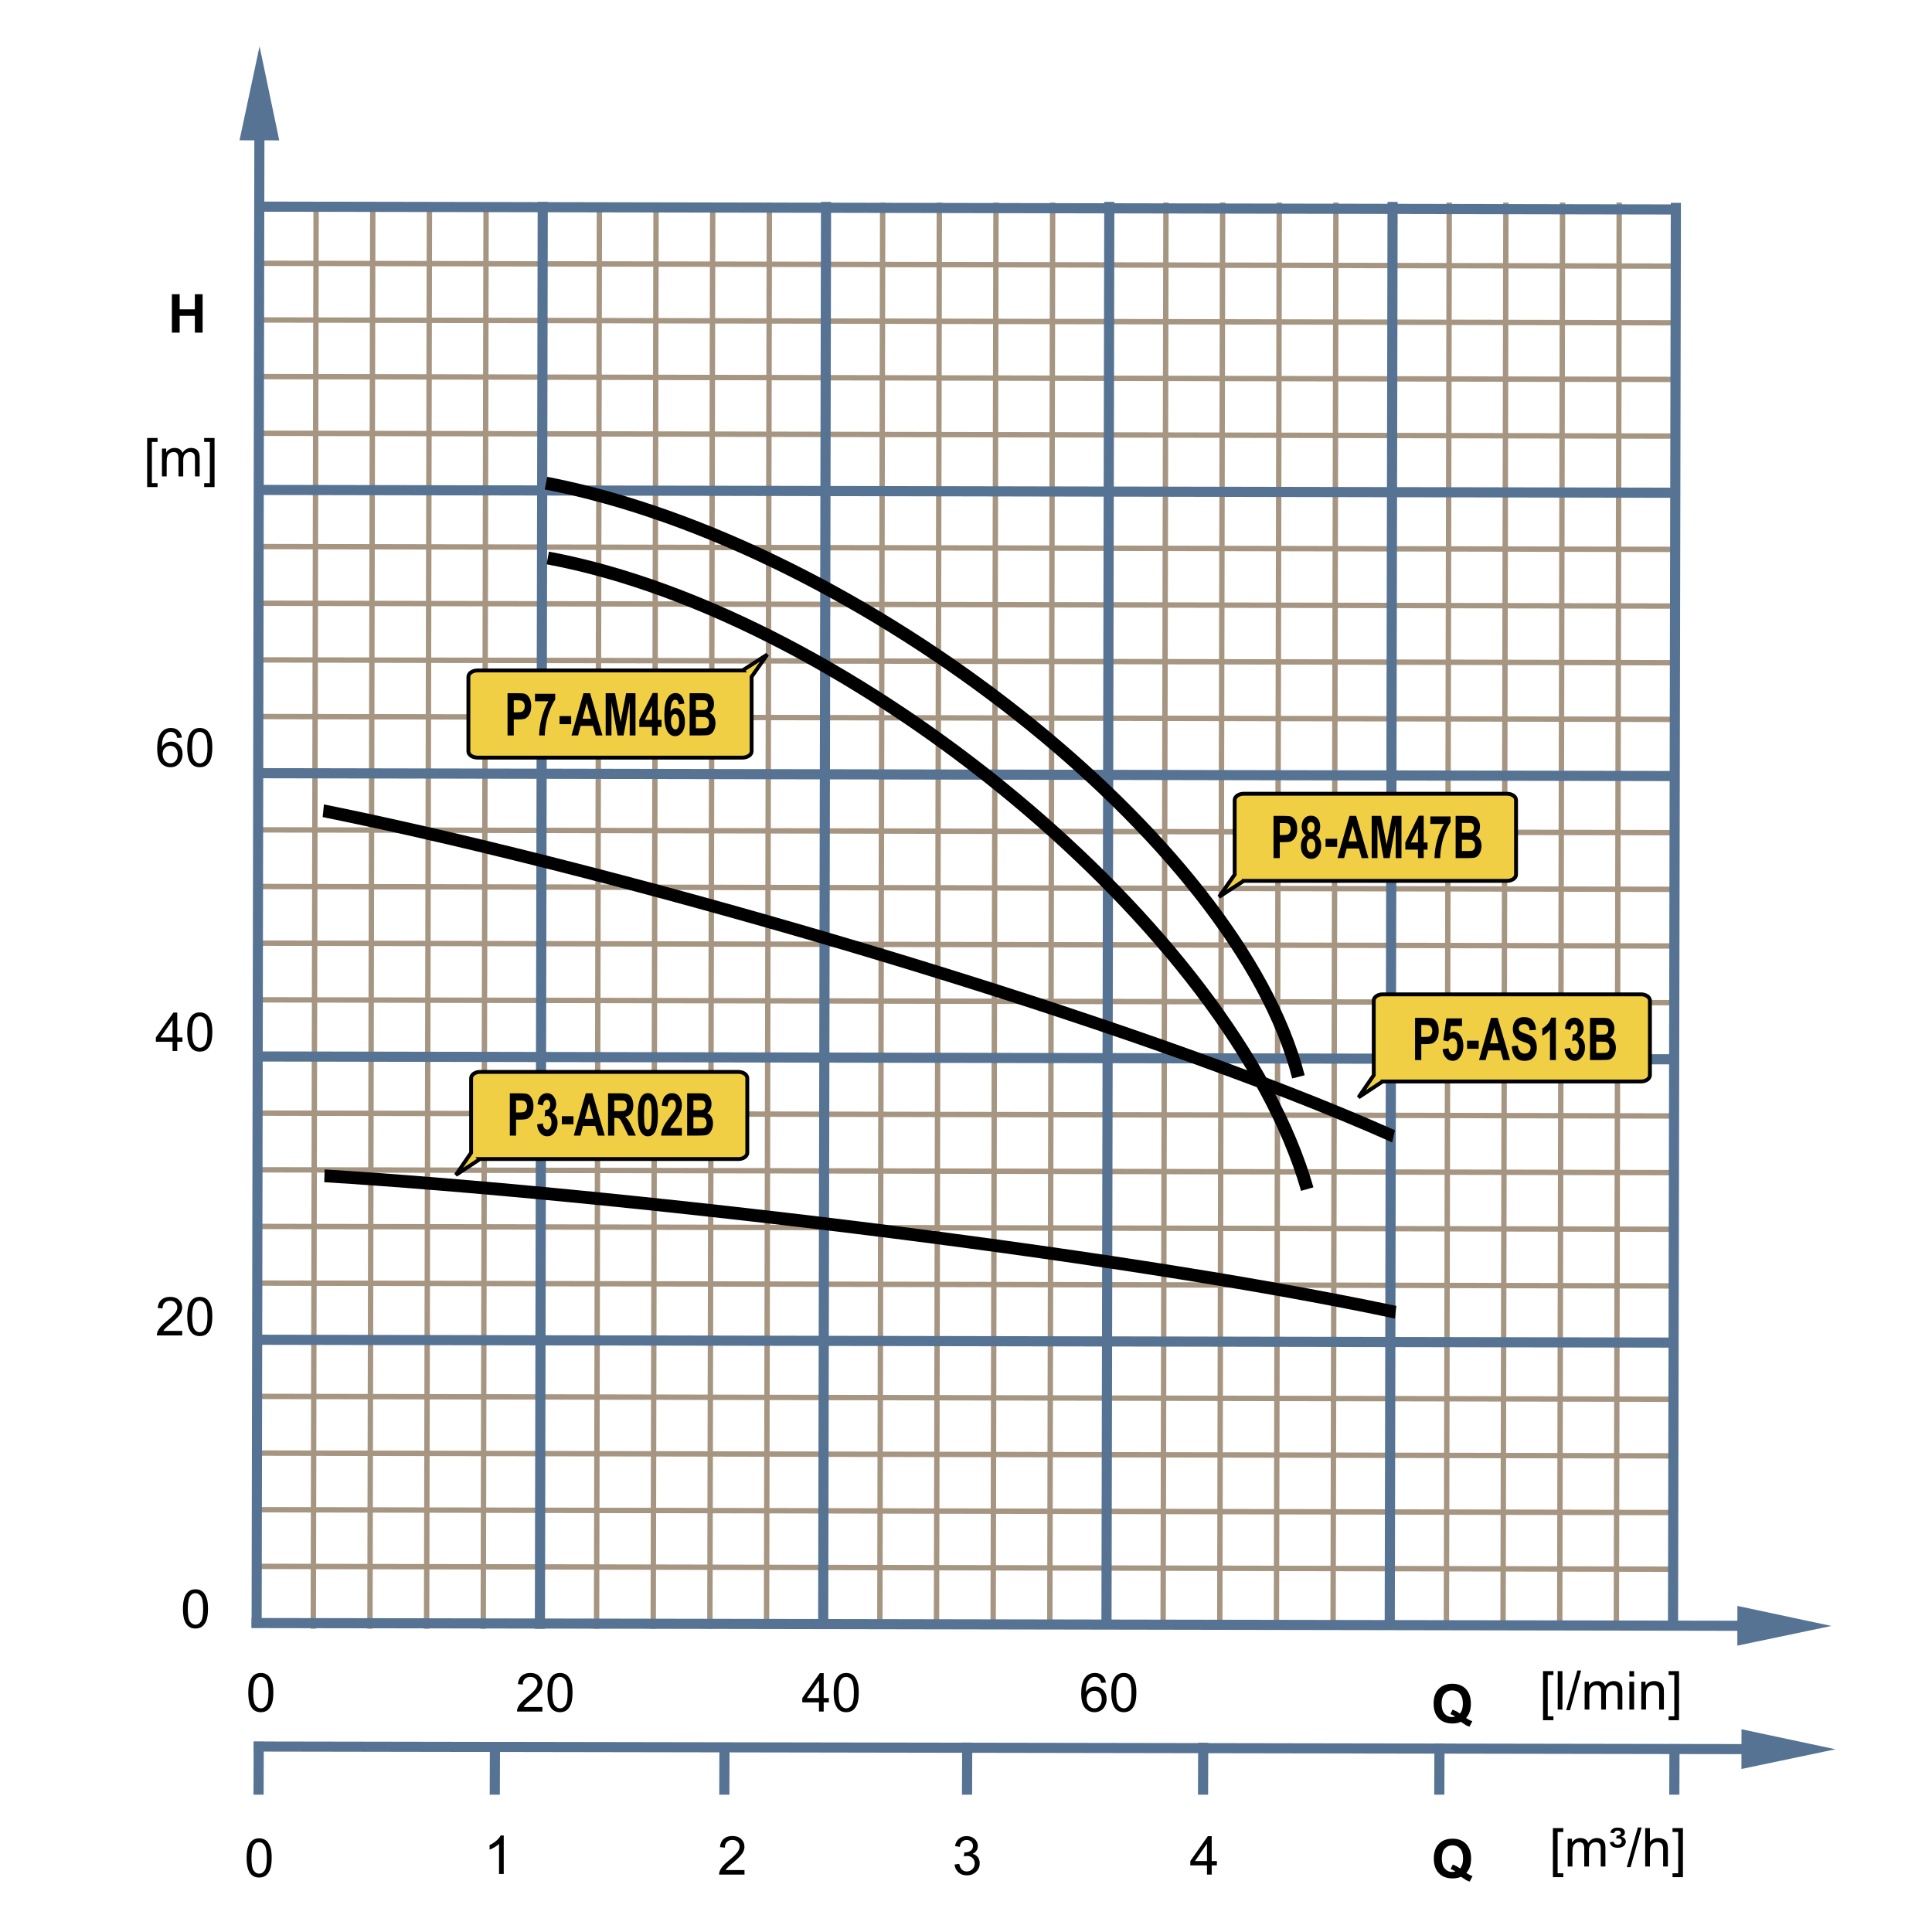 <?xml version="1.0" encoding="UTF-8"?>
<!DOCTYPE svg PUBLIC "-//W3C//DTD SVG 1.1//EN" "http://www.w3.org/Graphics/SVG/1.1/DTD/svg11.dtd">
<svg xmlns="http://www.w3.org/2000/svg" xml:space="preserve" width="600px" height="600px" style="shape-rendering:geometricPrecision; text-rendering:geometricPrecision; image-rendering:optimizeQuality; fill-rule:evenodd; clip-rule:evenodd"
viewBox="0 0 600 600"
 xmlns:xlink="http://www.w3.org/1999/xlink">
 <defs>
  <style type="text/css">
   <![CDATA[
    .str2 {stroke:black;stroke-width:1.2}
    .str0 {stroke:#A59581;stroke-width:1.666}
    .str1 {stroke:#567394;stroke-width:3.15}
    .str3 {stroke:black;stroke-width:4}
    .fil0 {fill:none}
    .fil3 {fill:#F1CF44}
    .fil1 {fill:black;fill-rule:nonzero}
    .fil2 {fill:#567394;fill-rule:nonzero}
   ]]>
  </style>
 </defs>
 <g id="Ebene_1">
  <line class="fil0 str0" x1="98.176" y1="62.895" x2="97.294" y2= "505.82" />
  <line class="fil0 str0" x1="186.151" y1="62.895" x2="185.269" y2= "505.82" />
  <line class="fil0 str0" x1="274.126" y1="62.895" x2="273.244" y2= "505.82" />
  <line class="fil0 str0" x1="362.101" y1="62.895" x2="361.219" y2= "505.82" />
  <line class="fil0 str0" x1="450.076" y1="62.895" x2="449.194" y2= "505.82" />
  <line class="fil0 str0" x1="115.772" y1="62.895" x2="114.89" y2= "505.82" />
  <line class="fil0 str0" x1="203.746" y1="62.895" x2="202.865" y2= "505.82" />
  <line class="fil0 str0" x1="291.721" y1="62.895" x2="290.839" y2= "505.82" />
  <line class="fil0 str0" x1="379.696" y1="62.895" x2="378.814" y2= "505.82" />
  <line class="fil0 str0" x1="467.671" y1="62.895" x2="466.789" y2= "505.82" />
  <line class="fil0 str0" x1="133.365" y1="62.895" x2="132.485" y2= "505.82" />
  <line class="fil0 str0" x1="221.34" y1="62.895" x2="220.46" y2= "505.82" />
  <line class="fil0 str0" x1="309.315" y1="62.895" x2="308.435" y2= "505.82" />
  <line class="fil0 str0" x1="397.29" y1="62.895" x2="396.409" y2= "505.82" />
  <line class="fil0 str0" x1="485.265" y1="62.895" x2="484.384" y2= "505.82" />
  <line class="fil0 str0" x1="150.961" y1="62.895" x2="150.08" y2= "505.82" />
  <line class="fil0 str0" x1="238.935" y1="62.895" x2="238.055" y2= "505.82" />
  <line class="fil0 str0" x1="326.91" y1="62.895" x2="326.03" y2= "505.82" />
  <line class="fil0 str0" x1="414.885" y1="62.895" x2="414.003" y2= "505.82" />
  <line class="fil0 str0" x1="502.86" y1="62.895" x2="501.978" y2= "505.82" />
  <line class="fil0 str0" x1="519.97" y1="399.357" x2="79.721" y2= "398.476" />
  <line class="fil0 str0" x1="519.97" y1="487.332" x2="79.721" y2= "486.45" />
  <line class="fil0 str0" x1="519.97" y1="311.383" x2="79.721" y2= "310.501" />
  <line class="fil0 str0" x1="519.97" y1="223.408" x2="79.721" y2= "222.526" />
  <line class="fil0 str0" x1="519.97" y1="135.433" x2="79.721" y2= "134.551" />
  <line class="fil0 str0" x1="519.97" y1="381.762" x2="79.721" y2= "380.88" />
  <line class="fil0 str0" x1="519.97" y1="469.737" x2="79.721" y2= "468.855" />
  <line class="fil0 str0" x1="519.97" y1="293.787" x2="79.721" y2= "292.906" />
  <line class="fil0 str0" x1="519.97" y1="205.813" x2="79.721" y2= "204.931" />
  <line class="fil0 str0" x1="519.97" y1="117.838" x2="79.721" y2= "116.956" />
  <line class="fil0 str0" x1="519.97" y1="364.167" x2="79.721" y2= "363.285" />
  <line class="fil0 str0" x1="519.97" y1="452.142" x2="79.721" y2= "451.26" />
  <line class="fil0 str0" x1="519.97" y1="276.192" x2="79.721" y2= "275.31" />
  <line class="fil0 str0" x1="519.97" y1="188.217" x2="79.721" y2= "187.335" />
  <line class="fil0 str0" x1="519.97" y1="100.243" x2="79.721" y2= "99.361" />
  <line class="fil0 str0" x1="519.97" y1="346.572" x2="79.721" y2= "345.691" />
  <line class="fil0 str0" x1="519.97" y1="434.546" x2="79.721" y2= "433.666" />
  <line class="fil0 str0" x1="519.97" y1="258.597" x2="79.721" y2= "257.717" />
  <line class="fil0 str0" x1="519.97" y1="170.622" x2="79.721" y2= "169.742" />
  <line class="fil0 str0" x1="519.97" y1="82.647" x2="79.721" y2= "81.767" />
  <polygon class="fil1" points="53.386,103.302 53.386,91.372 55.797,91.372 55.797,96.066 60.517,96.066 60.517,91.372 62.924,91.372 62.924,103.302 60.517,103.302 60.517,98.087 55.797,98.087 55.797,103.302 "/>
  <polygon class="fil1" points="45.701,151.263 45.701,136.022 48.931,136.022 48.931,137.236 47.167,137.236 47.167,150.052 48.931,150.052 48.931,151.263 "/>
  <path id="1" class="fil1" d="M50.299 147.953l0 -8.641 1.309 0 0 1.211c0.272,-0.422 0.633,-0.764 1.083,-1.02 0.45,-0.258 0.964,-0.389 1.539,-0.389 0.639,0 1.164,0.134 1.573,0.4 0.411,0.268 0.699,0.636 0.866,1.115 0.687,-1.009 1.575,-1.515 2.669,-1.515 0.858,0 1.517,0.239 1.978,0.715 0.461,0.474 0.691,1.205 0.691,2.191l0 5.934 -1.455 0 0 -5.444c0,-0.586 -0.047,-1.008 -0.142,-1.266 -0.098,-0.257 -0.269,-0.465 -0.517,-0.624 -0.25,-0.154 -0.545,-0.235 -0.88,-0.235 -0.609,0 -1.112,0.202 -1.515,0.608 -0.4,0.403 -0.602,1.05 -0.602,1.939l0 5.022 -1.465 0 0 -5.614c0,-0.652 -0.12,-1.142 -0.357,-1.466 -0.239,-0.324 -0.628,-0.488 -1.173,-0.488 -0.411,0 -0.792,0.107 -1.142,0.328 -0.35,0.216 -0.605,0.532 -0.761,0.95 -0.159,0.419 -0.236,1.022 -0.236,1.808l0 4.483 -1.465 0z"/>
  <polygon id="12" class="fil1" points="66.63,151.263 63.4,151.263 63.4,150.052 65.167,150.052 65.167,137.236 63.4,137.236 63.4,136.022 66.63,136.022 "/>
  <path class="fil1" d="M56.589 413.323l0 1.408 -7.887 0c-0.011,-0.353 0.044,-0.691 0.17,-1.017 0.2,-0.539 0.521,-1.066 0.964,-1.587 0.444,-0.52 1.083,-1.123 1.917,-1.806 1.296,-1.065 2.175,-1.906 2.63,-2.528 0.455,-0.619 0.683,-1.208 0.683,-1.761 0,-0.581 -0.208,-1.069 -0.622,-1.469 -0.417,-0.398 -0.959,-0.598 -1.625,-0.598 -0.706,0 -1.269,0.211 -1.691,0.636 -0.425,0.422 -0.639,1.009 -0.644,1.756l-1.506 -0.153c0.102,-1.124 0.491,-1.981 1.164,-2.57 0.672,-0.587 1.578,-0.882 2.71,-0.882 1.145,0 2.05,0.318 2.717,0.953 0.669,0.635 1.003,1.422 1.003,2.361 0,0.477 -0.098,0.946 -0.294,1.408 -0.194,0.461 -0.52,0.948 -0.972,1.455 -0.454,0.512 -1.206,1.211 -2.258,2.101 -0.879,0.739 -1.443,1.238 -1.693,1.502 -0.249,0.261 -0.455,0.524 -0.619,0.792l5.854 0z"/>
  <path id="1" class="fil1" d="M58.157 408.847c0,-1.411 0.145,-2.546 0.436,-3.405 0.29,-0.861 0.723,-1.526 1.294,-1.992 0.572,-0.466 1.291,-0.699 2.159,-0.699 0.641,0 1.202,0.129 1.685,0.389 0.483,0.255 0.88,0.627 1.197,1.113 0.315,0.485 0.562,1.077 0.74,1.775 0.18,0.698 0.269,1.636 0.269,2.819 0,1.4 -0.145,2.528 -0.431,3.389 -0.288,0.861 -0.72,1.524 -1.291,1.995 -0.572,0.469 -1.294,0.702 -2.168,0.702 -1.151,0 -2.054,-0.411 -2.709,-1.236 -0.786,-0.992 -1.181,-2.611 -1.181,-4.85zm1.506 0c0,1.959 0.231,3.261 0.69,3.912 0.458,0.647 1.022,0.972 1.694,0.972 0.674,0 1.238,-0.328 1.696,-0.978 0.458,-0.65 0.69,-1.953 0.69,-3.906 0,-1.964 -0.231,-3.269 -0.69,-3.913 -0.458,-0.647 -1.027,-0.97 -1.71,-0.97 -0.676,0 -1.211,0.287 -1.614,0.857 -0.502,0.724 -0.756,2.069 -0.756,4.027z"/>
  <path class="fil1" d="M56.814 499.665c0,-1.411 0.145,-2.546 0.436,-3.405 0.29,-0.861 0.723,-1.526 1.294,-1.992 0.572,-0.466 1.291,-0.699 2.159,-0.699 0.641,0 1.202,0.129 1.685,0.389 0.483,0.255 0.88,0.627 1.197,1.113 0.315,0.485 0.562,1.077 0.74,1.775 0.18,0.698 0.269,1.636 0.269,2.819 0,1.4 -0.145,2.528 -0.431,3.389 -0.288,0.861 -0.72,1.524 -1.291,1.995 -0.572,0.469 -1.294,0.702 -2.168,0.702 -1.151,0 -2.054,-0.411 -2.709,-1.236 -0.786,-0.992 -1.181,-2.611 -1.181,-4.85zm1.506 0c0,1.959 0.231,3.261 0.69,3.912 0.458,0.647 1.022,0.972 1.694,0.972 0.674,0 1.238,-0.328 1.696,-0.978 0.458,-0.65 0.69,-1.953 0.69,-3.906 0,-1.964 -0.231,-3.269 -0.69,-3.913 -0.458,-0.647 -1.027,-0.97 -1.71,-0.97 -0.676,0 -1.211,0.287 -1.614,0.857 -0.502,0.724 -0.756,2.069 -0.756,4.027z"/>
  <path class="fil1" d="M53.583 326.389l0 -2.855 -5.175 0 0 -1.345 5.444 -7.731 1.197 0 0 7.731 1.611 0 0 1.345 -1.611 0 0 2.855 -1.466 0zm0 -4.2l0 -5.378 -3.734 5.378 3.734 0z"/>
  <path id="1" class="fil1" d="M58.157 320.506c0,-1.411 0.145,-2.546 0.436,-3.405 0.29,-0.861 0.723,-1.526 1.294,-1.992 0.572,-0.466 1.291,-0.699 2.159,-0.699 0.641,0 1.202,0.129 1.685,0.389 0.483,0.255 0.88,0.627 1.197,1.113 0.315,0.485 0.562,1.077 0.74,1.775 0.18,0.698 0.269,1.636 0.269,2.819 0,1.4 -0.145,2.528 -0.431,3.389 -0.288,0.861 -0.72,1.524 -1.291,1.995 -0.572,0.469 -1.294,0.702 -2.168,0.702 -1.151,0 -2.054,-0.411 -2.709,-1.236 -0.786,-0.992 -1.181,-2.611 -1.181,-4.85zm1.506 0c0,1.959 0.231,3.261 0.69,3.912 0.458,0.647 1.022,0.972 1.694,0.972 0.674,0 1.238,-0.328 1.696,-0.978 0.458,-0.65 0.69,-1.953 0.69,-3.906 0,-1.964 -0.231,-3.269 -0.69,-3.913 -0.458,-0.647 -1.027,-0.97 -1.71,-0.97 -0.676,0 -1.211,0.287 -1.614,0.857 -0.502,0.724 -0.756,2.069 -0.756,4.027z"/>
  <path class="fil1" d="M56.488 229.058l-1.455 0.113c-0.131,-0.575 -0.315,-0.994 -0.553,-1.252 -0.397,-0.42 -0.887,-0.628 -1.468,-0.628 -0.466,0 -0.874,0.131 -1.227,0.392 -0.461,0.335 -0.825,0.827 -1.091,1.472 -0.265,0.644 -0.403,1.564 -0.414,2.757 0.353,-0.535 0.783,-0.935 1.294,-1.197 0.509,-0.258 1.044,-0.389 1.603,-0.389 0.976,0 1.808,0.357 2.493,1.077 0.687,0.72 1.032,1.647 1.032,2.786 0,0.751 -0.164,1.446 -0.487,2.09 -0.321,0.641 -0.767,1.135 -1.331,1.477 -0.564,0.342 -1.202,0.512 -1.918,0.512 -1.224,0 -2.217,-0.447 -2.987,-1.348 -0.772,-0.896 -1.154,-2.378 -1.154,-4.438 0,-2.306 0.424,-3.981 1.277,-5.028 0.742,-0.91 1.742,-1.369 3.003,-1.369 0.935,0 1.706,0.263 2.306,0.791 0.6,0.526 0.957,1.254 1.077,2.181zm-5.98 5.142c0,0.506 0.107,0.989 0.321,1.449 0.214,0.461 0.513,0.813 0.898,1.054 0.386,0.241 0.792,0.364 1.214,0.364 0.619,0 1.15,-0.25 1.594,-0.75 0.444,-0.501 0.666,-1.178 0.666,-2.033 0,-0.825 -0.219,-1.476 -0.658,-1.951 -0.438,-0.474 -0.991,-0.71 -1.658,-0.71 -0.663,0 -1.224,0.236 -1.685,0.71 -0.461,0.476 -0.691,1.098 -0.691,1.868z"/>
  <path id="1" class="fil1" d="M58.157 232.183c0,-1.411 0.145,-2.546 0.436,-3.405 0.29,-0.861 0.723,-1.526 1.294,-1.992 0.572,-0.466 1.291,-0.699 2.159,-0.699 0.641,0 1.202,0.129 1.685,0.389 0.483,0.255 0.88,0.627 1.197,1.113 0.315,0.485 0.562,1.077 0.74,1.775 0.18,0.698 0.269,1.636 0.269,2.819 0,1.4 -0.145,2.528 -0.431,3.389 -0.288,0.861 -0.72,1.524 -1.291,1.995 -0.572,0.469 -1.294,0.702 -2.168,0.702 -1.151,0 -2.054,-0.411 -2.709,-1.236 -0.786,-0.992 -1.181,-2.611 -1.181,-4.85zm1.506 0c0,1.959 0.231,3.261 0.69,3.912 0.458,0.647 1.022,0.972 1.694,0.972 0.674,0 1.238,-0.328 1.696,-0.978 0.458,-0.65 0.69,-1.953 0.69,-3.906 0,-1.964 -0.231,-3.269 -0.69,-3.913 -0.458,-0.647 -1.027,-0.97 -1.71,-0.97 -0.676,0 -1.211,0.287 -1.614,0.857 -0.502,0.724 -0.756,2.069 -0.756,4.027z"/>
  <g>
   <path class="fil2" d="M86.724 43.595l-12.34 -0.022 6.224 -29.195 6.117 29.217zm-8.594 461.891l0.877 -473.921 3.137 0 -0.877 473.921 -3.137 0z"/>
  </g>
  <line class="fil0 str1" x1="168.556" y1="62.707" x2="167.674" y2= "505.82" />
  <line class="fil0 str1" x1="256.531" y1="62.707" x2="255.649" y2= "505.82" />
  <line class="fil0 str1" x1="344.506" y1="62.707" x2="343.624" y2= "505.82" />
  <line class="fil0 str1" x1="432.48" y1="62.707" x2="431.598" y2= "505.82" />
  <line class="fil0 str1" x1="520.455" y1="62.994" x2="519.573" y2= "505.82" />
  <g>
   <path class="fil2" d="M539.545 511.071l0.022 -12.34 29.195 6.224 -29.217 6.117zm-461.419 -8.594l473.449 0.877 0 3.137 -473.449 -0.877 0 -3.137z"/>
  </g>
  <line class="fil0 str1" x1="519.97" y1="416.953" x2="79.721" y2= "416.071" />
  <line class="fil0 str1" x1="519.97" y1="328.978" x2="79.721" y2= "328.096" />
  <line class="fil0 str1" x1="519.97" y1="241.003" x2="79.721" y2= "240.121" />
  <line class="fil0 str1" x1="519.97" y1="153.028" x2="79.721" y2= "152.146" />
  <line class="fil0 str1" x1="519.97" y1="65.053" x2="79.721" y2= "64.172" />
  <path class="fil1" d="M455.317 533.528c0.589,0.422 1.235,0.761 1.928,1.008l-0.885 1.702c-0.364,-0.109 -0.72,-0.258 -1.068,-0.447 -0.077,-0.038 -0.611,-0.391 -1.602,-1.058 -0.784,0.342 -1.647,0.512 -2.597,0.512 -1.835,0 -3.269,-0.539 -4.309,-1.62 -1.039,-1.077 -1.559,-2.594 -1.559,-4.546 0,-1.95 0.52,-3.463 1.562,-4.546 1.041,-1.08 2.455,-1.622 4.241,-1.622 1.767,0 3.17,0.542 4.205,1.622 1.036,1.083 1.556,2.597 1.556,4.546 0,1.03 -0.145,1.935 -0.43,2.717 -0.22,0.597 -0.567,1.175 -1.043,1.734zm-1.939 -1.359c0.312,-0.364 0.542,-0.803 0.698,-1.32 0.153,-0.513 0.23,-1.106 0.23,-1.772 0,-1.381 -0.302,-2.408 -0.91,-3.088 -0.608,-0.68 -1.403,-1.022 -2.384,-1.022 -0.983,0 -1.776,0.342 -2.387,1.024 -0.613,0.683 -0.918,1.712 -0.918,3.087 0,1.392 0.306,2.436 0.918,3.128 0.611,0.691 1.38,1.039 2.313,1.039 0.346,0 0.677,-0.058 0.986,-0.173 -0.488,-0.318 -0.986,-0.569 -1.488,-0.75l0.674 -1.375c0.792,0.272 1.55,0.677 2.269,1.222z"/>
  <path class="fil1" d="M455.38 581.641c0.589,0.422 1.235,0.761 1.928,1.008l-0.885 1.702c-0.364,-0.109 -0.72,-0.258 -1.068,-0.447 -0.077,-0.038 -0.611,-0.391 -1.602,-1.058 -0.784,0.342 -1.647,0.512 -2.597,0.512 -1.835,0 -3.269,-0.539 -4.309,-1.62 -1.039,-1.077 -1.559,-2.594 -1.559,-4.546 0,-1.95 0.52,-3.463 1.562,-4.546 1.041,-1.08 2.455,-1.622 4.241,-1.622 1.767,0 3.17,0.542 4.205,1.622 1.036,1.083 1.556,2.597 1.556,4.546 0,1.03 -0.145,1.935 -0.43,2.717 -0.22,0.597 -0.567,1.175 -1.043,1.734zm-1.939 -1.359c0.312,-0.364 0.542,-0.803 0.698,-1.32 0.153,-0.513 0.23,-1.106 0.23,-1.772 0,-1.381 -0.302,-2.408 -0.91,-3.088 -0.608,-0.68 -1.403,-1.022 -2.384,-1.022 -0.983,0 -1.776,0.342 -2.387,1.024 -0.613,0.683 -0.918,1.712 -0.918,3.087 0,1.392 0.306,2.436 0.918,3.128 0.611,0.691 1.38,1.039 2.313,1.039 0.346,0 0.677,-0.058 0.986,-0.173 -0.488,-0.318 -0.986,-0.569 -1.488,-0.75l0.674 -1.375c0.792,0.272 1.55,0.677 2.269,1.222z"/>
  <polygon class="fil1" points="479.198,534.225 479.198,518.984 482.428,518.984 482.428,520.198 480.665,520.198 480.665,533.014 482.428,533.014 482.428,534.225 "/>
  <polygon id="1" class="fil1" points="483.764,530.915 483.764,518.984 485.228,518.984 485.228,530.915 "/>
  <polygon id="12" class="fil1" points="486.4,531.118 489.858,518.783 491.03,518.783 487.581,531.118 "/>
  <path id="123" class="fil1" d="M492.129 530.915l0 -8.641 1.309 0 0 1.211c0.272,-0.422 0.633,-0.764 1.083,-1.02 0.45,-0.258 0.964,-0.389 1.539,-0.389 0.639,0 1.164,0.134 1.573,0.4 0.411,0.268 0.699,0.636 0.866,1.115 0.687,-1.009 1.575,-1.515 2.669,-1.515 0.858,0 1.517,0.239 1.978,0.715 0.461,0.474 0.691,1.205 0.691,2.191l0 5.934 -1.455 0 0 -5.444c0,-0.586 -0.047,-1.008 -0.142,-1.266 -0.098,-0.257 -0.269,-0.465 -0.517,-0.624 -0.25,-0.154 -0.545,-0.235 -0.88,-0.235 -0.609,0 -1.112,0.202 -1.515,0.608 -0.4,0.403 -0.602,1.05 -0.602,1.939l0 5.022 -1.465 0 0 -5.614c0,-0.652 -0.12,-1.142 -0.357,-1.466 -0.239,-0.324 -0.628,-0.488 -1.173,-0.488 -0.411,0 -0.792,0.107 -1.142,0.328 -0.35,0.216 -0.605,0.532 -0.761,0.95 -0.159,0.419 -0.236,1.022 -0.236,1.808l0 4.483 -1.465 0z"/>
  <path id="1234" class="fil1" d="M506.019 520.671l0 -1.687 1.466 0 0 1.687 -1.466 0zm0 10.244l0 -8.641 1.466 0 0 8.641 -1.466 0z"/>
  <path id="12345" class="fil1" d="M509.715 530.915l0 -8.641 1.318 0 0 1.227c0.635,-0.95 1.553,-1.425 2.75,-1.425 0.521,0 1,0.094 1.436,0.282 0.438,0.189 0.764,0.433 0.98,0.739 0.22,0.302 0.37,0.663 0.458,1.08 0.054,0.272 0.08,0.746 0.08,1.425l0 5.313 -1.466 0 0 -5.258c0,-0.594 -0.055,-1.041 -0.169,-1.339 -0.115,-0.294 -0.318,-0.531 -0.606,-0.706 -0.291,-0.178 -0.63,-0.266 -1.022,-0.266 -0.625,0 -1.161,0.2 -1.617,0.594 -0.452,0.397 -0.677,1.146 -0.677,2.255l0 4.72 -1.465 0z"/>
  <polygon id="123456" class="fil1" points="521.431,534.225 518.202,534.225 518.202,533.014 519.969,533.014 519.969,520.198 518.202,520.198 518.202,518.984 521.431,518.984 "/>
  <polygon class="fil1" points="482.269,582.973 482.269,567.732 485.499,567.732 485.499,568.946 483.735,568.946 483.735,581.762 485.499,581.762 485.499,582.973 "/>
  <path id="1" class="fil1" d="M486.868 579.663l0 -8.641 1.309 0 0 1.211c0.272,-0.422 0.633,-0.764 1.083,-1.02 0.45,-0.258 0.964,-0.389 1.539,-0.389 0.639,0 1.164,0.134 1.573,0.4 0.411,0.268 0.699,0.636 0.866,1.115 0.687,-1.009 1.575,-1.515 2.669,-1.515 0.858,0 1.517,0.239 1.978,0.715 0.461,0.474 0.691,1.205 0.691,2.191l0 5.934 -1.455 0 0 -5.444c0,-0.586 -0.047,-1.008 -0.142,-1.266 -0.098,-0.257 -0.269,-0.465 -0.517,-0.624 -0.25,-0.154 -0.545,-0.235 -0.88,-0.235 -0.609,0 -1.112,0.202 -1.515,0.608 -0.4,0.403 -0.602,1.05 -0.602,1.939l0 5.022 -1.465 0 0 -5.614c0,-0.652 -0.12,-1.142 -0.357,-1.466 -0.239,-0.324 -0.628,-0.488 -1.173,-0.488 -0.411,0 -0.792,0.107 -1.142,0.328 -0.35,0.216 -0.605,0.532 -0.761,0.95 -0.159,0.419 -0.236,1.022 -0.236,1.808l0 4.483 -1.465 0z"/>
  <path id="12" class="fil1" d="M499.921 572.102l1.186 -0.123c0.109,0.328 0.25,0.55 0.425,0.669 0.233,0.162 0.509,0.243 0.831,0.243 0.383,0 0.693,-0.106 0.928,-0.317 0.233,-0.211 0.35,-0.468 0.35,-0.764 0,-0.272 -0.101,-0.49 -0.294,-0.654 -0.195,-0.161 -0.528,-0.241 -1,-0.241 -0.066,0 -0.156,0.005 -0.269,0.014 -0.076,0.005 -0.137,0.008 -0.178,0.008l0.178 -0.894c0.439,0.005 0.761,-0.072 0.964,-0.236 0.203,-0.161 0.306,-0.361 0.306,-0.595 0,-0.2 -0.08,-0.372 -0.244,-0.51 -0.162,-0.142 -0.403,-0.211 -0.726,-0.211 -0.302,0 -0.539,0.058 -0.71,0.178 -0.17,0.12 -0.32,0.335 -0.444,0.649l-1.164 -0.186c0.224,-0.575 0.506,-0.978 0.844,-1.205 0.339,-0.228 0.833,-0.342 1.483,-0.342 0.783,0 1.35,0.146 1.706,0.436 0.354,0.291 0.532,0.652 0.532,1.085 0,0.301 -0.096,0.564 -0.288,0.798 -0.192,0.233 -0.469,0.402 -0.833,0.506 0.483,0.12 0.838,0.317 1.066,0.589 0.228,0.274 0.342,0.597 0.342,0.965 0,0.504 -0.217,0.942 -0.644,1.317 -0.428,0.376 -1.039,0.562 -1.831,0.562 -0.757,0 -1.339,-0.15 -1.742,-0.45 -0.402,-0.302 -0.658,-0.734 -0.772,-1.291z"/>
  <polygon id="123" class="fil1" points="505.202,579.866 508.66,567.531 509.831,567.531 506.383,579.866 "/>
  <path id="1234" class="fil1" d="M510.931 579.663l0 -11.931 1.465 0 0 4.28c0.683,-0.791 1.546,-1.189 2.589,-1.189 0.639,0 1.194,0.129 1.666,0.381 0.472,0.25 0.811,0.6 1.014,1.044 0.203,0.446 0.306,1.093 0.306,1.937l0 5.477 -1.466 0 0 -5.477c0,-0.731 -0.159,-1.265 -0.476,-1.597 -0.317,-0.334 -0.767,-0.504 -1.346,-0.504 -0.435,0 -0.843,0.115 -1.225,0.339 -0.384,0.225 -0.655,0.531 -0.817,0.918 -0.164,0.383 -0.244,0.917 -0.244,1.594l0 4.728 -1.465 0z"/>
  <polygon id="12345" class="fil1" points="522.647,582.973 519.417,582.973 519.417,581.762 521.184,581.762 521.184,568.946 519.417,568.946 519.417,567.732 522.647,567.732 "/>
  <path class="fil1" d="M168.454 530.131l0 1.408 -7.887 0c-0.011,-0.353 0.044,-0.691 0.17,-1.017 0.2,-0.539 0.521,-1.066 0.964,-1.587 0.444,-0.52 1.083,-1.123 1.917,-1.806 1.296,-1.065 2.175,-1.906 2.63,-2.528 0.455,-0.619 0.683,-1.208 0.683,-1.761 0,-0.581 -0.208,-1.069 -0.622,-1.469 -0.417,-0.398 -0.959,-0.598 -1.625,-0.598 -0.706,0 -1.269,0.211 -1.691,0.636 -0.425,0.422 -0.639,1.009 -0.644,1.756l-1.506 -0.153c0.102,-1.124 0.491,-1.981 1.164,-2.57 0.672,-0.587 1.578,-0.882 2.71,-0.882 1.145,0 2.05,0.318 2.717,0.953 0.669,0.635 1.003,1.422 1.003,2.361 0,0.477 -0.098,0.946 -0.294,1.408 -0.194,0.461 -0.52,0.948 -0.972,1.455 -0.454,0.512 -1.206,1.211 -2.258,2.101 -0.879,0.739 -1.443,1.238 -1.693,1.502 -0.249,0.261 -0.455,0.524 -0.619,0.792l5.854 0z"/>
  <path id="1" class="fil1" d="M170.022 525.655c0,-1.411 0.145,-2.546 0.436,-3.405 0.29,-0.861 0.723,-1.526 1.294,-1.992 0.572,-0.466 1.291,-0.699 2.159,-0.699 0.641,0 1.202,0.129 1.685,0.389 0.483,0.255 0.88,0.627 1.197,1.113 0.315,0.485 0.562,1.077 0.74,1.775 0.18,0.698 0.269,1.636 0.269,2.819 0,1.4 -0.145,2.528 -0.431,3.389 -0.288,0.861 -0.72,1.524 -1.291,1.995 -0.572,0.469 -1.294,0.702 -2.168,0.702 -1.151,0 -2.054,-0.411 -2.709,-1.236 -0.786,-0.992 -1.181,-2.611 -1.181,-4.85zm1.506 0c0,1.959 0.231,3.261 0.69,3.912 0.458,0.647 1.022,0.972 1.694,0.972 0.674,0 1.238,-0.328 1.696,-0.978 0.458,-0.65 0.69,-1.953 0.69,-3.906 0,-1.964 -0.231,-3.269 -0.69,-3.913 -0.458,-0.647 -1.027,-0.97 -1.71,-0.97 -0.676,0 -1.211,0.287 -1.614,0.857 -0.502,0.724 -0.756,2.069 -0.756,4.027z"/>
  <path class="fil1" d="M231.211 580.761l0 1.408 -7.887 0c-0.011,-0.353 0.044,-0.691 0.17,-1.017 0.2,-0.539 0.521,-1.066 0.964,-1.587 0.444,-0.52 1.083,-1.123 1.917,-1.806 1.296,-1.065 2.175,-1.906 2.63,-2.528 0.455,-0.619 0.683,-1.208 0.683,-1.761 0,-0.581 -0.208,-1.069 -0.622,-1.469 -0.417,-0.398 -0.959,-0.598 -1.625,-0.598 -0.706,0 -1.269,0.211 -1.691,0.636 -0.425,0.422 -0.639,1.009 -0.644,1.756l-1.506 -0.153c0.102,-1.124 0.491,-1.981 1.164,-2.57 0.672,-0.587 1.578,-0.882 2.71,-0.882 1.145,0 2.05,0.318 2.717,0.953 0.669,0.635 1.003,1.422 1.003,2.361 0,0.477 -0.098,0.946 -0.294,1.408 -0.194,0.461 -0.52,0.948 -0.972,1.455 -0.454,0.512 -1.206,1.211 -2.258,2.101 -0.879,0.739 -1.443,1.238 -1.693,1.502 -0.249,0.261 -0.455,0.524 -0.619,0.792l5.854 0z"/>
  <path class="fil1" d="M296.444 579.046l1.465 -0.195c0.17,0.831 0.455,1.428 0.858,1.795 0.406,0.367 0.898,0.55 1.477,0.55 0.69,0 1.272,-0.239 1.748,-0.717 0.472,-0.477 0.71,-1.069 0.71,-1.775 0,-0.672 -0.219,-1.228 -0.658,-1.665 -0.441,-0.436 -1,-0.655 -1.677,-0.655 -0.277,0 -0.622,0.055 -1.033,0.164l0.164 -1.287c0.098,0.013 0.175,0.017 0.236,0.017 0.622,0 1.183,-0.164 1.683,-0.488 0.499,-0.326 0.75,-0.828 0.75,-1.506 0,-0.537 -0.183,-0.984 -0.546,-1.334 -0.365,-0.353 -0.835,-0.531 -1.409,-0.531 -0.569,0 -1.044,0.181 -1.422,0.537 -0.38,0.357 -0.625,0.896 -0.732,1.613l-1.465 -0.261c0.178,-0.983 0.586,-1.743 1.219,-2.282 0.636,-0.54 1.425,-0.811 2.37,-0.811 0.65,0 1.25,0.142 1.797,0.419 0.548,0.28 0.967,0.661 1.258,1.145 0.288,0.483 0.436,0.994 0.436,1.539 0,0.513 -0.139,0.983 -0.417,1.408 -0.277,0.422 -0.685,0.759 -1.227,1.008 0.706,0.162 1.252,0.501 1.644,1.014 0.389,0.512 0.583,1.153 0.583,1.923 0,1.041 -0.376,1.924 -1.139,2.649 -0.757,0.726 -1.72,1.087 -2.88,1.087 -1.047,0 -1.917,-0.31 -2.608,-0.935 -0.691,-0.622 -1.087,-1.431 -1.184,-2.425z"/>
  <path class="fil1" d="M156.438 581.991l-1.463 0 0 -9.332c-0.353,0.335 -0.814,0.671 -1.387,1.008 -0.575,0.335 -1.088,0.589 -1.543,0.756l0 -1.414c0.819,-0.386 1.535,-0.854 2.15,-1.4 0.611,-0.55 1.047,-1.08 1.302,-1.597l0.942 0 0 11.979z"/>
  <path class="fil1" d="M374.838 582.169l0 -2.855 -5.175 0 0 -1.345 5.444 -7.731 1.197 0 0 7.731 1.611 0 0 1.345 -1.611 0 0 2.855 -1.466 0zm0 -4.2l0 -5.378 -3.734 5.378 3.734 0z"/>
  <path class="fil1" d="M77.11 525.655c0,-1.411 0.145,-2.546 0.436,-3.405 0.29,-0.861 0.723,-1.526 1.294,-1.992 0.572,-0.466 1.291,-0.699 2.159,-0.699 0.641,0 1.202,0.129 1.685,0.389 0.483,0.255 0.88,0.627 1.197,1.113 0.315,0.485 0.562,1.077 0.74,1.775 0.18,0.698 0.269,1.636 0.269,2.819 0,1.4 -0.145,2.528 -0.431,3.389 -0.288,0.861 -0.72,1.524 -1.291,1.995 -0.572,0.469 -1.294,0.702 -2.168,0.702 -1.151,0 -2.054,-0.411 -2.709,-1.236 -0.786,-0.992 -1.181,-2.611 -1.181,-4.85zm1.506 0c0,1.959 0.231,3.261 0.69,3.912 0.458,0.647 1.022,0.972 1.694,0.972 0.674,0 1.238,-0.328 1.696,-0.978 0.458,-0.65 0.69,-1.953 0.69,-3.906 0,-1.964 -0.231,-3.269 -0.69,-3.913 -0.458,-0.647 -1.027,-0.97 -1.71,-0.97 -0.676,0 -1.211,0.287 -1.614,0.857 -0.502,0.724 -0.756,2.069 -0.756,4.027z"/>
  <path class="fil1" d="M76.591 576.998c0,-1.411 0.145,-2.546 0.436,-3.405 0.29,-0.861 0.723,-1.526 1.294,-1.992 0.572,-0.466 1.291,-0.699 2.159,-0.699 0.641,0 1.202,0.129 1.685,0.389 0.483,0.255 0.88,0.627 1.197,1.113 0.315,0.485 0.562,1.077 0.74,1.775 0.18,0.698 0.269,1.636 0.269,2.819 0,1.4 -0.145,2.528 -0.431,3.389 -0.288,0.861 -0.72,1.524 -1.291,1.995 -0.572,0.469 -1.294,0.702 -2.168,0.702 -1.151,0 -2.054,-0.411 -2.709,-1.236 -0.786,-0.992 -1.181,-2.611 -1.181,-4.85zm1.506 0c0,1.959 0.231,3.261 0.69,3.912 0.458,0.647 1.022,0.972 1.694,0.972 0.674,0 1.238,-0.328 1.696,-0.978 0.458,-0.65 0.69,-1.953 0.69,-3.906 0,-1.964 -0.231,-3.269 -0.69,-3.913 -0.458,-0.647 -1.027,-0.97 -1.71,-0.97 -0.676,0 -1.211,0.287 -1.614,0.857 -0.502,0.724 -0.756,2.069 -0.756,4.027z"/>
  <path class="fil1" d="M254.334 531.539l0 -2.855 -5.175 0 0 -1.345 5.444 -7.731 1.197 0 0 7.731 1.611 0 0 1.345 -1.611 0 0 2.855 -1.466 0zm0 -4.2l0 -5.378 -3.734 5.378 3.734 0z"/>
  <path id="1" class="fil1" d="M258.909 525.655c0,-1.411 0.145,-2.546 0.436,-3.405 0.29,-0.861 0.723,-1.526 1.294,-1.992 0.572,-0.466 1.291,-0.699 2.159,-0.699 0.641,0 1.202,0.129 1.685,0.389 0.483,0.255 0.88,0.627 1.197,1.113 0.315,0.485 0.562,1.077 0.74,1.775 0.18,0.698 0.269,1.636 0.269,2.819 0,1.4 -0.145,2.528 -0.431,3.389 -0.288,0.861 -0.72,1.524 -1.291,1.995 -0.572,0.469 -1.294,0.702 -2.168,0.702 -1.151,0 -2.054,-0.411 -2.709,-1.236 -0.786,-0.992 -1.181,-2.611 -1.181,-4.85zm1.506 0c0,1.959 0.231,3.261 0.69,3.912 0.458,0.647 1.022,0.972 1.694,0.972 0.674,0 1.238,-0.328 1.696,-0.978 0.458,-0.65 0.69,-1.953 0.69,-3.906 0,-1.964 -0.231,-3.269 -0.69,-3.913 -0.458,-0.647 -1.027,-0.97 -1.71,-0.97 -0.676,0 -1.211,0.287 -1.614,0.857 -0.502,0.724 -0.756,2.069 -0.756,4.027z"/>
  <path class="fil1" d="M343.452 522.531l-1.455 0.113c-0.131,-0.575 -0.315,-0.994 -0.553,-1.252 -0.397,-0.42 -0.887,-0.628 -1.468,-0.628 -0.466,0 -0.874,0.131 -1.227,0.392 -0.461,0.335 -0.825,0.827 -1.091,1.472 -0.265,0.644 -0.403,1.564 -0.414,2.757 0.353,-0.535 0.783,-0.935 1.294,-1.197 0.509,-0.258 1.044,-0.389 1.603,-0.389 0.976,0 1.808,0.357 2.493,1.077 0.687,0.72 1.032,1.647 1.032,2.786 0,0.751 -0.164,1.446 -0.487,2.09 -0.321,0.641 -0.767,1.135 -1.331,1.477 -0.564,0.342 -1.202,0.512 -1.918,0.512 -1.224,0 -2.217,-0.447 -2.987,-1.348 -0.772,-0.896 -1.154,-2.378 -1.154,-4.438 0,-2.306 0.424,-3.981 1.277,-5.028 0.742,-0.91 1.742,-1.369 3.003,-1.369 0.935,0 1.706,0.263 2.306,0.791 0.6,0.526 0.957,1.254 1.077,2.181zm-5.98 5.142c0,0.506 0.107,0.989 0.321,1.449 0.214,0.461 0.513,0.813 0.898,1.054 0.386,0.241 0.792,0.364 1.214,0.364 0.619,0 1.15,-0.25 1.594,-0.75 0.444,-0.501 0.666,-1.178 0.666,-2.033 0,-0.825 -0.219,-1.476 -0.658,-1.951 -0.438,-0.474 -0.991,-0.71 -1.658,-0.71 -0.663,0 -1.224,0.236 -1.685,0.71 -0.461,0.476 -0.691,1.098 -0.691,1.868z"/>
  <path id="1" class="fil1" d="M345.121 525.655c0,-1.411 0.145,-2.546 0.436,-3.405 0.29,-0.861 0.723,-1.526 1.294,-1.992 0.572,-0.466 1.291,-0.699 2.159,-0.699 0.641,0 1.202,0.129 1.685,0.389 0.483,0.255 0.88,0.627 1.197,1.113 0.315,0.485 0.562,1.077 0.74,1.775 0.18,0.698 0.269,1.636 0.269,2.819 0,1.4 -0.145,2.528 -0.431,3.389 -0.288,0.861 -0.72,1.524 -1.291,1.995 -0.572,0.469 -1.294,0.702 -2.168,0.702 -1.151,0 -2.054,-0.411 -2.709,-1.236 -0.786,-0.992 -1.181,-2.611 -1.181,-4.85zm1.506 0c0,1.959 0.231,3.261 0.69,3.912 0.458,0.647 1.022,0.972 1.694,0.972 0.674,0 1.238,-0.328 1.696,-0.978 0.458,-0.65 0.69,-1.953 0.69,-3.906 0,-1.964 -0.231,-3.269 -0.69,-3.913 -0.458,-0.647 -1.027,-0.97 -1.71,-0.97 -0.676,0 -1.211,0.287 -1.614,0.857 -0.502,0.724 -0.756,2.069 -0.756,4.027z"/>
  <g>
   <path class="fil2" d="M540.817 549.372l0.022 -12.34 29.195 6.22 -29.217 6.12zm-462.016 -8.543l474.046 0.827 0 3.137 -474.046 -0.827 0 -3.137z"/>
  </g>
  <line class="fil0 str1" x1="80.354" y1="540.89" x2="80.298" y2= "557.361" />
  <line class="fil0 str1" x1="153.712" y1="541.293" x2="153.655" y2= "557.361" />
  <line class="fil0 str1" x1="224.998" y1="541.25" x2="224.942" y2= "557.361" />
  <line class="fil0 str1" x1="300.378" y1="541.173" x2="300.321" y2= "557.361" />
  <line class="fil0 str1" x1="373.672" y1="541.241" x2="373.616" y2= "557.361" />
  <line class="fil0 str1" x1="447.044" y1="541.45" x2="446.987" y2= "557.361" />
  <line class="fil0 str1" x1="520.028" y1="541.657" x2="519.973" y2= "557.361" />
 </g>
 <g id="Ebene_2">
  <path class="fil3 str2" d="M149.066 359.951l80.255 0c1.517,0 2.756,-0.88 2.756,-1.957l0 -23.146c0,-1.077 -1.241,-1.956 -2.756,-1.956l-80.255 0c-1.513,0 -2.757,0.882 -2.757,1.956l0 23.146 -4.729 6.896 7.487 -4.939z"/>
  <path class="fil1" d="M158.331 352.665l0 -13.123 3.106 0c1.175,0 1.943,0.068 2.299,0.2 0.55,0.194 1.011,0.624 1.381,1.282 0.372,0.661 0.557,1.513 0.557,2.554 0,0.808 -0.107,1.485 -0.321,2.033 -0.216,0.55 -0.485,0.981 -0.816,1.294 -0.328,0.312 -0.663,0.52 -1.002,0.619 -0.463,0.126 -1.131,0.191 -2.009,0.191l-1.26 0 0 4.95 -1.935 0zm1.935 -10.902l0 3.723 1.058 0c0.764,0 1.274,-0.068 1.531,-0.205 0.255,-0.137 0.457,-0.353 0.603,-0.644 0.146,-0.293 0.22,-0.633 0.22,-1.022 0,-0.476 -0.104,-0.871 -0.309,-1.181 -0.203,-0.309 -0.465,-0.504 -0.776,-0.581 -0.231,-0.061 -0.696,-0.09 -1.394,-0.09l-0.934 0z"/>
  <path id="1" class="fil1" d="M166.791 349.183l1.776 -0.294c0.058,0.62 0.209,1.094 0.46,1.42 0.249,0.331 0.55,0.494 0.902,0.494 0.38,0 0.698,-0.197 0.957,-0.592 0.258,-0.395 0.387,-0.921 0.387,-1.592 0,-0.633 -0.123,-1.132 -0.372,-1.504 -0.249,-0.372 -0.551,-0.554 -0.909,-0.554 -0.235,0 -0.517,0.061 -0.844,0.186l0.203 -2.047c0.498,0.016 0.877,-0.131 1.139,-0.443 0.26,-0.313 0.392,-0.731 0.392,-1.249 0,-0.443 -0.096,-0.795 -0.287,-1.058 -0.194,-0.261 -0.45,-0.394 -0.767,-0.394 -0.315,0 -0.581,0.15 -0.803,0.449 -0.224,0.296 -0.359,0.734 -0.406,1.306l-1.693 -0.392c0.118,-0.794 0.294,-1.43 0.532,-1.904 0.238,-0.472 0.57,-0.846 0.994,-1.117 0.427,-0.272 0.902,-0.411 1.428,-0.411 0.904,0 1.627,0.395 2.17,1.183 0.45,0.644 0.674,1.373 0.674,2.184 0,1.151 -0.458,2.071 -1.378,2.757 0.55,0.161 0.986,0.523 1.317,1.083 0.328,0.559 0.493,1.238 0.493,2.031 0,1.151 -0.307,2.132 -0.921,2.945 -0.614,0.809 -1.38,1.217 -2.294,1.217 -0.868,0 -1.586,-0.343 -2.157,-1.024 -0.572,-0.685 -0.902,-1.578 -0.994,-2.682z"/>
  <polygon id="12" class="fil1" points="174.487,349.164 174.487,346.649 178.094,346.649 178.094,349.164 "/>
  <path id="123" class="fil1" d="M187.811 352.665l-2.107 0 -0.836 -2.981 -3.833 0 -0.789 2.981 -2.054 0 3.734 -13.123 2.046 0 3.839 13.123zm-3.565 -5.191l-1.32 -4.869 -1.296 4.869 2.616 0z"/>
  <path id="1234" class="fil1" d="M188.841 352.665l0 -13.123 4.076 0c1.024,0 1.767,0.12 2.232,0.356 0.463,0.235 0.836,0.654 1.115,1.255 0.279,0.605 0.417,1.293 0.417,2.068 0,0.984 -0.211,1.8 -0.633,2.443 -0.422,0.638 -1.057,1.044 -1.898,1.209 0.419,0.335 0.765,0.701 1.039,1.102 0.271,0.402 0.638,1.109 1.099,2.129l1.172 2.561 -2.313 0 -1.4 -2.857c-0.498,-1.02 -0.836,-1.661 -1.02,-1.928 -0.183,-0.266 -0.376,-0.446 -0.583,-0.546 -0.205,-0.099 -0.528,-0.148 -0.975,-0.148l-0.391 0 0 5.479 -1.937 0zm1.937 -7.573l1.431 0c0.928,0 1.507,-0.052 1.74,-0.161 0.23,-0.106 0.409,-0.293 0.542,-0.554 0.129,-0.263 0.197,-0.591 0.197,-0.984 0,-0.443 -0.088,-0.797 -0.258,-1.069 -0.173,-0.272 -0.416,-0.444 -0.731,-0.517 -0.156,-0.028 -0.627,-0.044 -1.413,-0.044l-1.509 0 0 3.329z"/>
  <path id="12345" class="fil1" d="M201.205 339.487c0.929,0 1.655,0.455 2.178,1.362 0.622,1.074 0.934,2.855 0.934,5.343 0,2.482 -0.315,4.266 -0.942,5.354 -0.517,0.894 -1.241,1.342 -2.17,1.342 -0.931,0 -1.683,-0.488 -2.254,-1.472 -0.573,-0.981 -0.858,-2.732 -0.858,-5.249 0,-2.472 0.315,-4.25 0.942,-5.335 0.518,-0.896 1.241,-1.345 2.17,-1.345zm0 2.088c-0.222,0 -0.42,0.098 -0.594,0.29 -0.175,0.195 -0.31,0.543 -0.406,1.046 -0.126,0.649 -0.191,1.743 -0.191,3.282 0,1.542 0.058,2.598 0.17,3.172 0.115,0.578 0.257,0.961 0.428,1.153 0.173,0.189 0.37,0.287 0.592,0.287 0.222,0 0.42,-0.098 0.595,-0.293 0.173,-0.192 0.31,-0.54 0.406,-1.041 0.124,-0.644 0.189,-1.735 0.189,-3.277 0,-1.539 -0.058,-2.595 -0.169,-3.172 -0.115,-0.575 -0.258,-0.961 -0.43,-1.156 -0.173,-0.192 -0.37,-0.29 -0.592,-0.29z"/>
  <path id="123456" class="fil1" d="M211.75 350.328l0 2.337 -6.441 0c0.072,-0.883 0.279,-1.72 0.63,-2.51 0.348,-0.794 1.038,-1.839 2.065,-3.148 0.83,-1.054 1.337,-1.772 1.523,-2.148 0.252,-0.518 0.38,-1.032 0.38,-1.54 0,-0.559 -0.109,-0.989 -0.329,-1.291 -0.22,-0.304 -0.524,-0.452 -0.913,-0.452 -0.384,0 -0.687,0.157 -0.915,0.472 -0.225,0.318 -0.356,0.844 -0.392,1.576l-1.831 -0.25c0.11,-1.383 0.452,-2.376 1.027,-2.983 0.576,-0.6 1.294,-0.904 2.159,-0.904 0.946,0 1.688,0.353 2.23,1.049 0.539,0.701 0.809,1.569 0.809,2.606 0,0.589 -0.079,1.151 -0.233,1.687 -0.154,0.534 -0.398,1.093 -0.734,1.677 -0.222,0.387 -0.625,0.948 -1.203,1.674 -0.58,0.726 -0.948,1.213 -1.102,1.452 -0.153,0.238 -0.28,0.471 -0.376,0.696l3.649 0z"/>
  <path id="1234567" class="fil1" d="M213.403 339.542l3.832 0c0.759,0 1.326,0.043 1.699,0.132 0.372,0.085 0.704,0.265 0.998,0.54 0.294,0.276 0.539,0.638 0.735,1.096 0.195,0.455 0.294,0.969 0.294,1.535 0,0.614 -0.121,1.178 -0.362,1.691 -0.243,0.513 -0.57,0.899 -0.984,1.156 0.583,0.231 1.033,0.628 1.346,1.189 0.315,0.562 0.469,1.22 0.469,1.98 0,0.595 -0.099,1.176 -0.302,1.742 -0.203,0.561 -0.48,1.013 -0.83,1.35 -0.351,0.337 -0.784,0.543 -1.299,0.624 -0.321,0.046 -1.101,0.076 -2.334,0.088l-3.263 0 0 -13.123zm1.937 2.184l0 3.035 1.268 0c0.754,0 1.222,-0.014 1.406,-0.046 0.331,-0.052 0.591,-0.208 0.78,-0.468 0.191,-0.26 0.285,-0.602 0.285,-1.027 0,-0.406 -0.08,-0.735 -0.244,-0.991 -0.165,-0.252 -0.408,-0.406 -0.729,-0.458 -0.192,-0.03 -0.743,-0.046 -1.654,-0.046l-1.112 0zm0 5.219l0 3.507 1.791 0c0.698,0 1.14,-0.024 1.328,-0.079 0.288,-0.071 0.521,-0.247 0.702,-0.523 0.181,-0.277 0.272,-0.65 0.272,-1.115 0,-0.394 -0.071,-0.728 -0.209,-1.002 -0.14,-0.276 -0.342,-0.477 -0.605,-0.603 -0.263,-0.124 -0.836,-0.186 -1.717,-0.186l-1.562 0z"/>
  <path class="fil3 str2" d="M429.386 335.86l80.255 0c1.517,0 2.757,-0.88 2.757,-1.956l0 -23.148c0,-1.076 -1.243,-1.956 -2.757,-1.956l-80.255 0c-1.513,0 -2.756,0.882 -2.756,1.956l0 23.148 -4.731 6.896 7.487 -4.94z"/>
  <path class="fil1" d="M439.461 329.213l0 -13.123 3.106 0c1.175,0 1.943,0.068 2.299,0.2 0.55,0.194 1.011,0.624 1.381,1.282 0.372,0.661 0.557,1.513 0.557,2.554 0,0.808 -0.107,1.485 -0.321,2.033 -0.216,0.55 -0.485,0.981 -0.816,1.294 -0.328,0.312 -0.663,0.52 -1.002,0.619 -0.463,0.126 -1.131,0.191 -2.009,0.191l-1.26 0 0 4.95 -1.935 0zm1.935 -10.902l0 3.723 1.058 0c0.764,0 1.274,-0.068 1.531,-0.205 0.255,-0.137 0.457,-0.353 0.603,-0.644 0.146,-0.293 0.22,-0.633 0.22,-1.022 0,-0.476 -0.104,-0.871 -0.309,-1.181 -0.203,-0.309 -0.465,-0.504 -0.776,-0.581 -0.231,-0.061 -0.696,-0.09 -1.394,-0.09l-0.934 0z"/>
  <path id="1" class="fil1" d="M448.013 325.838l1.831 -0.258c0.05,0.565 0.206,1.014 0.463,1.345 0.257,0.332 0.553,0.498 0.888,0.498 0.384,0 0.71,-0.214 0.975,-0.639 0.266,-0.427 0.4,-1.071 0.4,-1.929 0,-0.803 -0.131,-1.409 -0.398,-1.813 -0.263,-0.403 -0.606,-0.605 -1.027,-0.605 -0.528,0 -1,0.32 -1.42,0.959l-1.491 -0.296 0.943 -6.828 4.858 0 0 2.353 -3.466 0 -0.288 2.23c0.411,-0.282 0.828,-0.42 1.257,-0.42 0.814,0 1.507,0.406 2.071,1.214 0.567,0.813 0.85,1.868 0.85,3.164 0,1.077 -0.228,2.043 -0.685,2.888 -0.625,1.159 -1.488,1.737 -2.597,1.737 -0.885,0 -1.606,-0.324 -2.164,-0.975 -0.557,-0.652 -0.893,-1.524 -1,-2.624z"/>
  <polygon id="12" class="fil1" points="455.617,325.712 455.617,323.197 459.225,323.197 459.225,325.712 "/>
  <path id="123" class="fil1" d="M468.942 329.213l-2.107 0 -0.836 -2.981 -3.833 0 -0.789 2.981 -2.054 0 3.734 -13.123 2.046 0 3.839 13.123zm-3.565 -5.191l-1.32 -4.869 -1.296 4.869 2.616 0z"/>
  <path id="1234" class="fil1" d="M469.477 324.945l1.883 -0.254c0.11,0.868 0.342,1.502 0.69,1.909 0.345,0.403 0.811,0.608 1.4,0.608 0.622,0 1.094,-0.18 1.408,-0.543 0.318,-0.359 0.477,-0.783 0.477,-1.265 0,-0.312 -0.068,-0.575 -0.202,-0.792 -0.132,-0.219 -0.364,-0.409 -0.698,-0.567 -0.224,-0.11 -0.742,-0.301 -1.548,-0.575 -1.038,-0.351 -1.765,-0.784 -2.183,-1.299 -0.587,-0.721 -0.883,-1.602 -0.883,-2.639 0,-0.669 0.139,-1.291 0.416,-1.876 0.276,-0.581 0.676,-1.024 1.197,-1.329 0.521,-0.302 1.148,-0.455 1.885,-0.455 1.205,0 2.109,0.361 2.717,1.08 0.608,0.726 0.928,1.688 0.957,2.894l-1.934 0.117c-0.082,-0.676 -0.261,-1.162 -0.534,-1.455 -0.271,-0.296 -0.68,-0.443 -1.224,-0.443 -0.562,0 -1.005,0.156 -1.321,0.474 -0.206,0.2 -0.309,0.472 -0.309,0.811 0,0.312 0.094,0.578 0.288,0.798 0.243,0.282 0.836,0.575 1.778,0.876 0.942,0.307 1.638,0.622 2.088,0.945 0.452,0.326 0.805,0.77 1.061,1.335 0.254,0.565 0.381,1.261 0.381,2.09 0,0.751 -0.153,1.457 -0.458,2.112 -0.306,0.655 -0.735,1.145 -1.293,1.463 -0.559,0.321 -1.255,0.479 -2.088,0.479 -1.211,0 -2.142,-0.381 -2.791,-1.148 -0.65,-0.767 -1.038,-1.885 -1.162,-3.351z"/>
  <path id="12345" class="fil1" d="M483.192 329.213l-1.838 0 0 -9.48c-0.671,0.861 -1.461,1.498 -2.372,1.907l0 -2.283c0.477,-0.213 1,-0.62 1.562,-1.219 0.562,-0.602 0.948,-1.301 1.156,-2.102l1.491 0 0 13.178z"/>
  <path id="123456" class="fil1" d="M485.874 325.731l1.776 -0.294c0.058,0.62 0.209,1.094 0.46,1.42 0.249,0.331 0.55,0.494 0.902,0.494 0.38,0 0.698,-0.197 0.957,-0.592 0.258,-0.395 0.387,-0.921 0.387,-1.592 0,-0.633 -0.123,-1.132 -0.372,-1.504 -0.249,-0.372 -0.551,-0.554 -0.909,-0.554 -0.235,0 -0.517,0.061 -0.844,0.186l0.203 -2.047c0.498,0.016 0.877,-0.131 1.139,-0.443 0.26,-0.313 0.392,-0.731 0.392,-1.249 0,-0.443 -0.096,-0.795 -0.287,-1.058 -0.194,-0.261 -0.45,-0.394 -0.767,-0.394 -0.315,0 -0.581,0.15 -0.803,0.449 -0.224,0.296 -0.359,0.734 -0.406,1.306l-1.693 -0.392c0.118,-0.794 0.294,-1.43 0.532,-1.904 0.238,-0.472 0.57,-0.846 0.994,-1.117 0.427,-0.272 0.902,-0.411 1.428,-0.411 0.904,0 1.627,0.395 2.17,1.183 0.45,0.644 0.674,1.373 0.674,2.184 0,1.151 -0.458,2.071 -1.378,2.757 0.55,0.161 0.986,0.523 1.317,1.083 0.328,0.559 0.493,1.238 0.493,2.031 0,1.151 -0.307,2.132 -0.921,2.945 -0.614,0.809 -1.38,1.217 -2.294,1.217 -0.868,0 -1.586,-0.343 -2.157,-1.024 -0.572,-0.685 -0.902,-1.578 -0.994,-2.682z"/>
  <path id="1234567" class="fil1" d="M493.797 316.09l3.832 0c0.759,0 1.326,0.043 1.699,0.132 0.372,0.085 0.704,0.265 0.998,0.54 0.294,0.276 0.539,0.638 0.735,1.096 0.195,0.455 0.294,0.969 0.294,1.535 0,0.614 -0.121,1.178 -0.362,1.691 -0.243,0.513 -0.57,0.899 -0.984,1.156 0.583,0.231 1.033,0.628 1.346,1.189 0.315,0.562 0.469,1.22 0.469,1.98 0,0.595 -0.099,1.176 -0.302,1.742 -0.203,0.561 -0.48,1.013 -0.83,1.35 -0.351,0.337 -0.784,0.543 -1.299,0.624 -0.321,0.046 -1.101,0.076 -2.334,0.088l-3.263 0 0 -13.123zm1.937 2.184l0 3.035 1.268 0c0.754,0 1.222,-0.014 1.406,-0.046 0.331,-0.052 0.591,-0.208 0.78,-0.468 0.191,-0.26 0.285,-0.602 0.285,-1.027 0,-0.406 -0.08,-0.735 -0.244,-0.991 -0.165,-0.252 -0.408,-0.406 -0.729,-0.458 -0.192,-0.03 -0.743,-0.046 -1.654,-0.046l-1.112 0zm0 5.219l0 3.507 1.791 0c0.698,0 1.14,-0.024 1.328,-0.079 0.288,-0.071 0.521,-0.247 0.702,-0.523 0.181,-0.277 0.272,-0.65 0.272,-1.115 0,-0.394 -0.071,-0.728 -0.209,-1.002 -0.14,-0.276 -0.342,-0.477 -0.605,-0.603 -0.263,-0.124 -0.836,-0.186 -1.717,-0.186l-1.562 0z"/>
  <g>
   <polygon class="fil1" points="433.206,351 432.353,354.78 424.643,351.409 416.512,347.987 407.991,344.52 399.102,341.006 389.874,337.469 380.321,333.898 370.479,330.307 360.364,326.712 350.003,323.104 339.427,319.496 328.652,315.904 317.702,312.318 306.606,308.751 295.387,305.214 284.071,301.717 272.679,298.252 261.238,294.836 249.77,291.472 238.296,288.17 226.852,284.942 215.454,281.78 204.129,278.696 192.899,275.701 181.792,272.798 170.828,269.995 160.035,267.309 149.436,264.724 139.054,262.261 128.92,259.926 119.047,257.721 109.465,255.666 100.205,253.748 100.605,249.814 109.887,251.732 119.479,253.803 129.364,256.008 139.52,258.343 149.912,260.806 160.523,263.391 171.329,266.093 182.302,268.896 193.422,271.798 204.661,274.794 215.998,277.877 227.406,281.039 238.863,284.283 250.337,287.586 261.814,290.95 273.268,294.365 284.669,297.83 295.998,301.343 307.227,304.88 318.335,308.447 329.294,312.033 340.082,315.641 350.68,319.249 361.05,322.857 371.178,326.468 381.043,330.058 390.605,333.63 399.858,337.183 408.769,340.696 417.312,344.18 425.465,347.614 "/>
  </g>
  <g>
   <polygon class="fil1" points="433.635,405.557 433.213,409.491 424.63,407.715 415.68,405.945 406.387,404.186 396.778,402.438 386.88,400.713 376.713,398.997 366.31,397.298 355.688,395.62 344.877,393.967 333.898,392.337 322.781,390.734 311.54,389.161 300.213,387.619 288.82,386.11 277.381,384.638 265.931,383.211 254.487,381.816 243.071,380.463 231.72,379.154 220.446,377.891 209.282,376.679 198.254,375.515 187.376,374.405 176.687,373.35 166.198,372.351 155.948,371.413 145.953,370.535 136.241,369.721 126.83,368.972 117.756,368.291 109.038,367.68 100.701,367.142 100.824,363.176 109.17,363.715 117.901,364.326 126.984,365.006 136.395,365.756 146.12,366.57 156.124,367.447 166.387,368.386 176.876,369.384 187.575,370.439 198.452,371.55 209.493,372.713 220.666,373.926 231.94,375.189 243.304,376.498 254.72,377.85 266.173,379.246 277.636,380.688 289.076,382.161 300.48,383.669 311.817,385.211 323.058,386.784 334.187,388.387 345.176,390.017 356,391.671 366.631,393.348 377.047,395.047 387.224,396.764 397.134,398.504 406.753,400.252 416.058,402.011 425.03,403.781 "/>
  </g>
  <path class="fil0 str3" d="M405.978 369.287c-23.121,-80.378 -141.052,-178.381 -235.863,-196.006"/>
  <path class="fil3 str2" d="M230.592 208.222l-82.298 0c-1.556,0 -2.828,0.88 -2.828,1.956l0 23.15c0,1.076 1.274,1.956 2.828,1.956l82.298 0c1.553,0 2.827,-0.882 2.827,-1.956l0 -23.15 4.85 -6.896 -7.677 4.94z"/>
  <path class="fil1" d="M157.62 228.398l0 -13.123 3.106 0c1.175,0 1.943,0.068 2.299,0.2 0.55,0.194 1.011,0.624 1.381,1.282 0.372,0.661 0.557,1.513 0.557,2.554 0,0.808 -0.107,1.485 -0.321,2.033 -0.216,0.55 -0.485,0.981 -0.816,1.294 -0.328,0.312 -0.663,0.52 -1.002,0.619 -0.463,0.126 -1.131,0.191 -2.009,0.191l-1.26 0 0 4.95 -1.935 0zm1.935 -10.902l0 3.723 1.058 0c0.764,0 1.274,-0.068 1.531,-0.205 0.255,-0.137 0.457,-0.353 0.603,-0.644 0.146,-0.293 0.22,-0.633 0.22,-1.022 0,-0.476 -0.104,-0.871 -0.309,-1.181 -0.203,-0.309 -0.465,-0.504 -0.776,-0.581 -0.231,-0.061 -0.696,-0.09 -1.394,-0.09l-0.934 0z"/>
  <path id="1" class="fil1" d="M166.145 217.791l0 -2.334 6.282 0 0 1.824c-0.517,0.699 -1.044,1.702 -1.581,3.009 -0.535,1.304 -0.945,2.694 -1.225,4.165 -0.282,1.472 -0.42,2.786 -0.416,3.943l-1.772 0c0.031,-1.814 0.302,-3.663 0.822,-5.55 0.515,-1.887 1.205,-3.572 2.068,-5.058l-4.178 0z"/>
  <polygon id="12" class="fil1" points="173.776,224.898 173.776,222.383 177.384,222.383 177.384,224.898 "/>
  <path id="123" class="fil1" d="M187.101 228.398l-2.107 0 -0.836 -2.981 -3.833 0 -0.789 2.981 -2.054 0 3.734 -13.123 2.046 0 3.839 13.123zm-3.565 -5.191l-1.32 -4.869 -1.296 4.869 2.616 0z"/>
  <polygon id="1234" class="fil1" points="188.099,228.398 188.099,215.276 190.995,215.276 192.735,224.227 194.454,215.276 197.356,215.276 197.356,228.398 195.559,228.398 195.559,218.069 193.657,228.398 191.794,228.398 189.896,218.069 189.896,228.398 "/>
  <path id="12345" class="fil1" d="M202.476 228.398l0 -2.639 -3.923 0 0 -2.203 4.161 -8.335 1.542 0 0 8.326 1.189 0 0 2.213 -1.189 0 0 2.639 -1.78 0zm0 -4.852l0 -4.485 -2.202 4.485 2.202 0z"/>
  <path id="123456" class="fil1" d="M212.543 218.49l-1.778 0.271c-0.043,-0.502 -0.156,-0.871 -0.339,-1.113 -0.184,-0.238 -0.422,-0.357 -0.715,-0.357 -0.386,0 -0.713,0.238 -0.984,0.718 -0.266,0.476 -0.435,1.469 -0.507,2.98 0.461,-0.74 1.027,-1.11 1.709,-1.11 0.767,0 1.424,0.4 1.97,1.2 0.546,0.798 0.822,1.83 0.822,3.094 0,1.345 -0.288,2.42 -0.865,3.233 -0.573,0.809 -1.315,1.217 -2.216,1.217 -0.967,0 -1.764,-0.513 -2.386,-1.543 -0.622,-1.03 -0.935,-2.717 -0.935,-5.063 0,-2.403 0.324,-4.135 0.973,-5.2 0.649,-1.063 1.493,-1.595 2.531,-1.595 0.728,0 1.329,0.282 1.808,0.838 0.479,0.559 0.781,1.37 0.912,2.432zm-4.164 5.488c0,0.816 0.137,1.449 0.411,1.891 0.274,0.446 0.589,0.668 0.942,0.668 0.342,0 0.622,-0.181 0.85,-0.546 0.228,-0.364 0.339,-0.961 0.339,-1.791 0,-0.852 -0.12,-1.477 -0.365,-1.874 -0.244,-0.4 -0.55,-0.597 -0.915,-0.597 -0.353,0 -0.652,0.189 -0.894,0.569 -0.246,0.378 -0.367,0.942 -0.367,1.68z"/>
  <path id="1234567" class="fil1" d="M214.178 215.276l3.832 0c0.759,0 1.326,0.043 1.699,0.132 0.372,0.085 0.704,0.265 0.998,0.54 0.294,0.276 0.539,0.638 0.735,1.096 0.195,0.455 0.294,0.969 0.294,1.535 0,0.614 -0.121,1.178 -0.362,1.691 -0.243,0.513 -0.57,0.899 -0.984,1.156 0.583,0.231 1.033,0.628 1.346,1.189 0.315,0.562 0.469,1.22 0.469,1.98 0,0.595 -0.099,1.176 -0.302,1.742 -0.203,0.561 -0.48,1.013 -0.83,1.35 -0.351,0.337 -0.784,0.543 -1.299,0.624 -0.321,0.046 -1.101,0.076 -2.334,0.088l-3.263 0 0 -13.123zm1.937 2.184l0 3.035 1.268 0c0.754,0 1.222,-0.014 1.406,-0.046 0.331,-0.052 0.591,-0.208 0.78,-0.468 0.191,-0.26 0.285,-0.602 0.285,-1.027 0,-0.406 -0.08,-0.735 -0.244,-0.991 -0.165,-0.252 -0.408,-0.406 -0.729,-0.458 -0.192,-0.03 -0.743,-0.046 -1.654,-0.046l-1.112 0zm0 5.219l0 3.507 1.791 0c0.698,0 1.14,-0.024 1.328,-0.079 0.288,-0.071 0.521,-0.247 0.702,-0.523 0.181,-0.277 0.272,-0.65 0.272,-1.115 0,-0.394 -0.071,-0.728 -0.209,-1.002 -0.14,-0.276 -0.342,-0.477 -0.605,-0.603 -0.263,-0.124 -0.836,-0.186 -1.717,-0.186l-1.562 0z"/>
  <path class="fil0 str3" d="M403.243 334.424c-18.743,-73.211 -135.581,-165.405 -233.676,-184.386"/>
  <path class="fil3 str2" d="M386.247 273.564l81.764 0c1.545,0 2.809,-0.88 2.809,-1.956l0 -23.148c0,-1.076 -1.266,-1.956 -2.809,-1.956l-81.764 0c-1.542,0 -2.808,0.882 -2.808,1.956l0 23.148 -4.819 6.896 7.627 -4.94z"/>
  <path class="fil1" d="M395.509 266.499l0 -13.123 3.106 0c1.175,0 1.943,0.068 2.299,0.2 0.55,0.194 1.011,0.624 1.381,1.282 0.372,0.661 0.557,1.513 0.557,2.554 0,0.808 -0.107,1.485 -0.321,2.033 -0.216,0.55 -0.485,0.981 -0.816,1.294 -0.328,0.312 -0.663,0.52 -1.002,0.619 -0.463,0.126 -1.131,0.191 -2.009,0.191l-1.26 0 0 4.95 -1.935 0zm1.935 -10.902l0 3.723 1.058 0c0.764,0 1.274,-0.068 1.531,-0.205 0.255,-0.137 0.457,-0.353 0.603,-0.644 0.146,-0.293 0.22,-0.633 0.22,-1.022 0,-0.476 -0.104,-0.871 -0.309,-1.181 -0.203,-0.309 -0.465,-0.504 -0.776,-0.581 -0.231,-0.061 -0.696,-0.09 -1.394,-0.09l-0.934 0z"/>
  <path id="1" class="fil1" d="M405.608 259.42c-0.474,-0.276 -0.82,-0.655 -1.033,-1.134 -0.217,-0.48 -0.324,-1.008 -0.324,-1.58 0,-0.978 0.247,-1.787 0.746,-2.427 0.501,-0.638 1.211,-0.959 2.131,-0.959 0.91,0 1.617,0.321 2.118,0.959 0.506,0.639 0.757,1.449 0.757,2.427 0,0.609 -0.117,1.148 -0.348,1.625 -0.23,0.474 -0.556,0.836 -0.973,1.088 0.531,0.29 0.935,0.718 1.211,1.28 0.277,0.559 0.416,1.206 0.416,1.94 0,1.213 -0.28,2.197 -0.846,2.954 -0.565,0.757 -1.313,1.135 -2.25,1.135 -0.874,0 -1.6,-0.312 -2.18,-0.937 -0.685,-0.743 -1.027,-1.756 -1.027,-3.047 0,-0.707 0.131,-1.359 0.386,-1.954 0.257,-0.594 0.663,-1.052 1.216,-1.372zm0.381 -2.534c0,0.501 0.102,0.894 0.309,1.172 0.209,0.28 0.483,0.42 0.83,0.42 0.348,0 0.627,-0.14 0.836,-0.424 0.208,-0.283 0.312,-0.677 0.312,-1.176 0,-0.474 -0.102,-0.85 -0.31,-1.134 -0.206,-0.283 -0.479,-0.425 -0.82,-0.425 -0.353,0 -0.633,0.145 -0.844,0.428 -0.208,0.287 -0.312,0.666 -0.312,1.139zm-0.17 5.619c0,0.693 0.129,1.235 0.389,1.622 0.258,0.387 0.583,0.581 0.97,0.581 0.38,0 0.694,-0.187 0.942,-0.559 0.247,-0.373 0.373,-0.91 0.373,-1.616 0,-0.614 -0.128,-1.11 -0.38,-1.482 -0.252,-0.373 -0.573,-0.561 -0.962,-0.561 -0.449,0 -0.783,0.216 -1.002,0.636 -0.222,0.425 -0.331,0.883 -0.331,1.378z"/>
  <polygon id="12" class="fil1" points="411.665,262.998 411.665,260.483 415.272,260.483 415.272,262.998 "/>
  <path id="123" class="fil1" d="M424.989 266.499l-2.107 0 -0.836 -2.981 -3.833 0 -0.789 2.981 -2.054 0 3.734 -13.123 2.046 0 3.839 13.123zm-3.565 -5.191l-1.32 -4.869 -1.296 4.869 2.616 0z"/>
  <polygon id="1234" class="fil1" points="425.987,266.499 425.987,253.376 428.883,253.376 430.624,262.328 432.342,253.376 435.244,253.376 435.244,266.499 433.447,266.499 433.447,256.17 431.545,266.499 429.682,266.499 427.784,256.17 427.784,266.499 "/>
  <path id="12345" class="fil1" d="M440.364 266.499l0 -2.639 -3.923 0 0 -2.203 4.161 -8.335 1.542 0 0 8.326 1.189 0 0 2.213 -1.189 0 0 2.639 -1.78 0zm0 -4.852l0 -4.485 -2.202 4.485 2.202 0z"/>
  <path id="123456" class="fil1" d="M444.208 255.891l0 -2.334 6.282 0 0 1.824c-0.517,0.699 -1.044,1.702 -1.581,3.009 -0.535,1.304 -0.945,2.694 -1.225,4.165 -0.282,1.472 -0.42,2.786 -0.416,3.943l-1.772 0c0.031,-1.814 0.302,-3.663 0.822,-5.55 0.515,-1.887 1.205,-3.572 2.068,-5.058l-4.178 0z"/>
  <path id="1234567" class="fil1" d="M452.066 253.376l3.832 0c0.759,0 1.326,0.043 1.699,0.132 0.372,0.085 0.704,0.265 0.998,0.54 0.294,0.276 0.539,0.638 0.735,1.096 0.195,0.455 0.294,0.969 0.294,1.535 0,0.614 -0.121,1.178 -0.362,1.691 -0.243,0.513 -0.57,0.899 -0.984,1.156 0.583,0.231 1.033,0.628 1.346,1.189 0.315,0.562 0.469,1.22 0.469,1.98 0,0.595 -0.099,1.176 -0.302,1.742 -0.203,0.561 -0.48,1.013 -0.83,1.35 -0.351,0.337 -0.784,0.543 -1.299,0.624 -0.321,0.046 -1.101,0.076 -2.334,0.088l-3.263 0 0 -13.123zm1.937 2.184l0 3.035 1.268 0c0.754,0 1.222,-0.014 1.406,-0.046 0.331,-0.052 0.591,-0.208 0.78,-0.468 0.191,-0.26 0.285,-0.602 0.285,-1.027 0,-0.406 -0.08,-0.735 -0.244,-0.991 -0.165,-0.252 -0.408,-0.406 -0.729,-0.458 -0.192,-0.03 -0.743,-0.046 -1.654,-0.046l-1.112 0zm0 5.219l0 3.507 1.791 0c0.698,0 1.14,-0.024 1.328,-0.079 0.288,-0.071 0.521,-0.247 0.702,-0.523 0.181,-0.277 0.272,-0.65 0.272,-1.115 0,-0.394 -0.071,-0.728 -0.209,-1.002 -0.14,-0.276 -0.342,-0.477 -0.605,-0.603 -0.263,-0.124 -0.836,-0.186 -1.717,-0.186l-1.562 0z"/>
 </g>
</svg>
